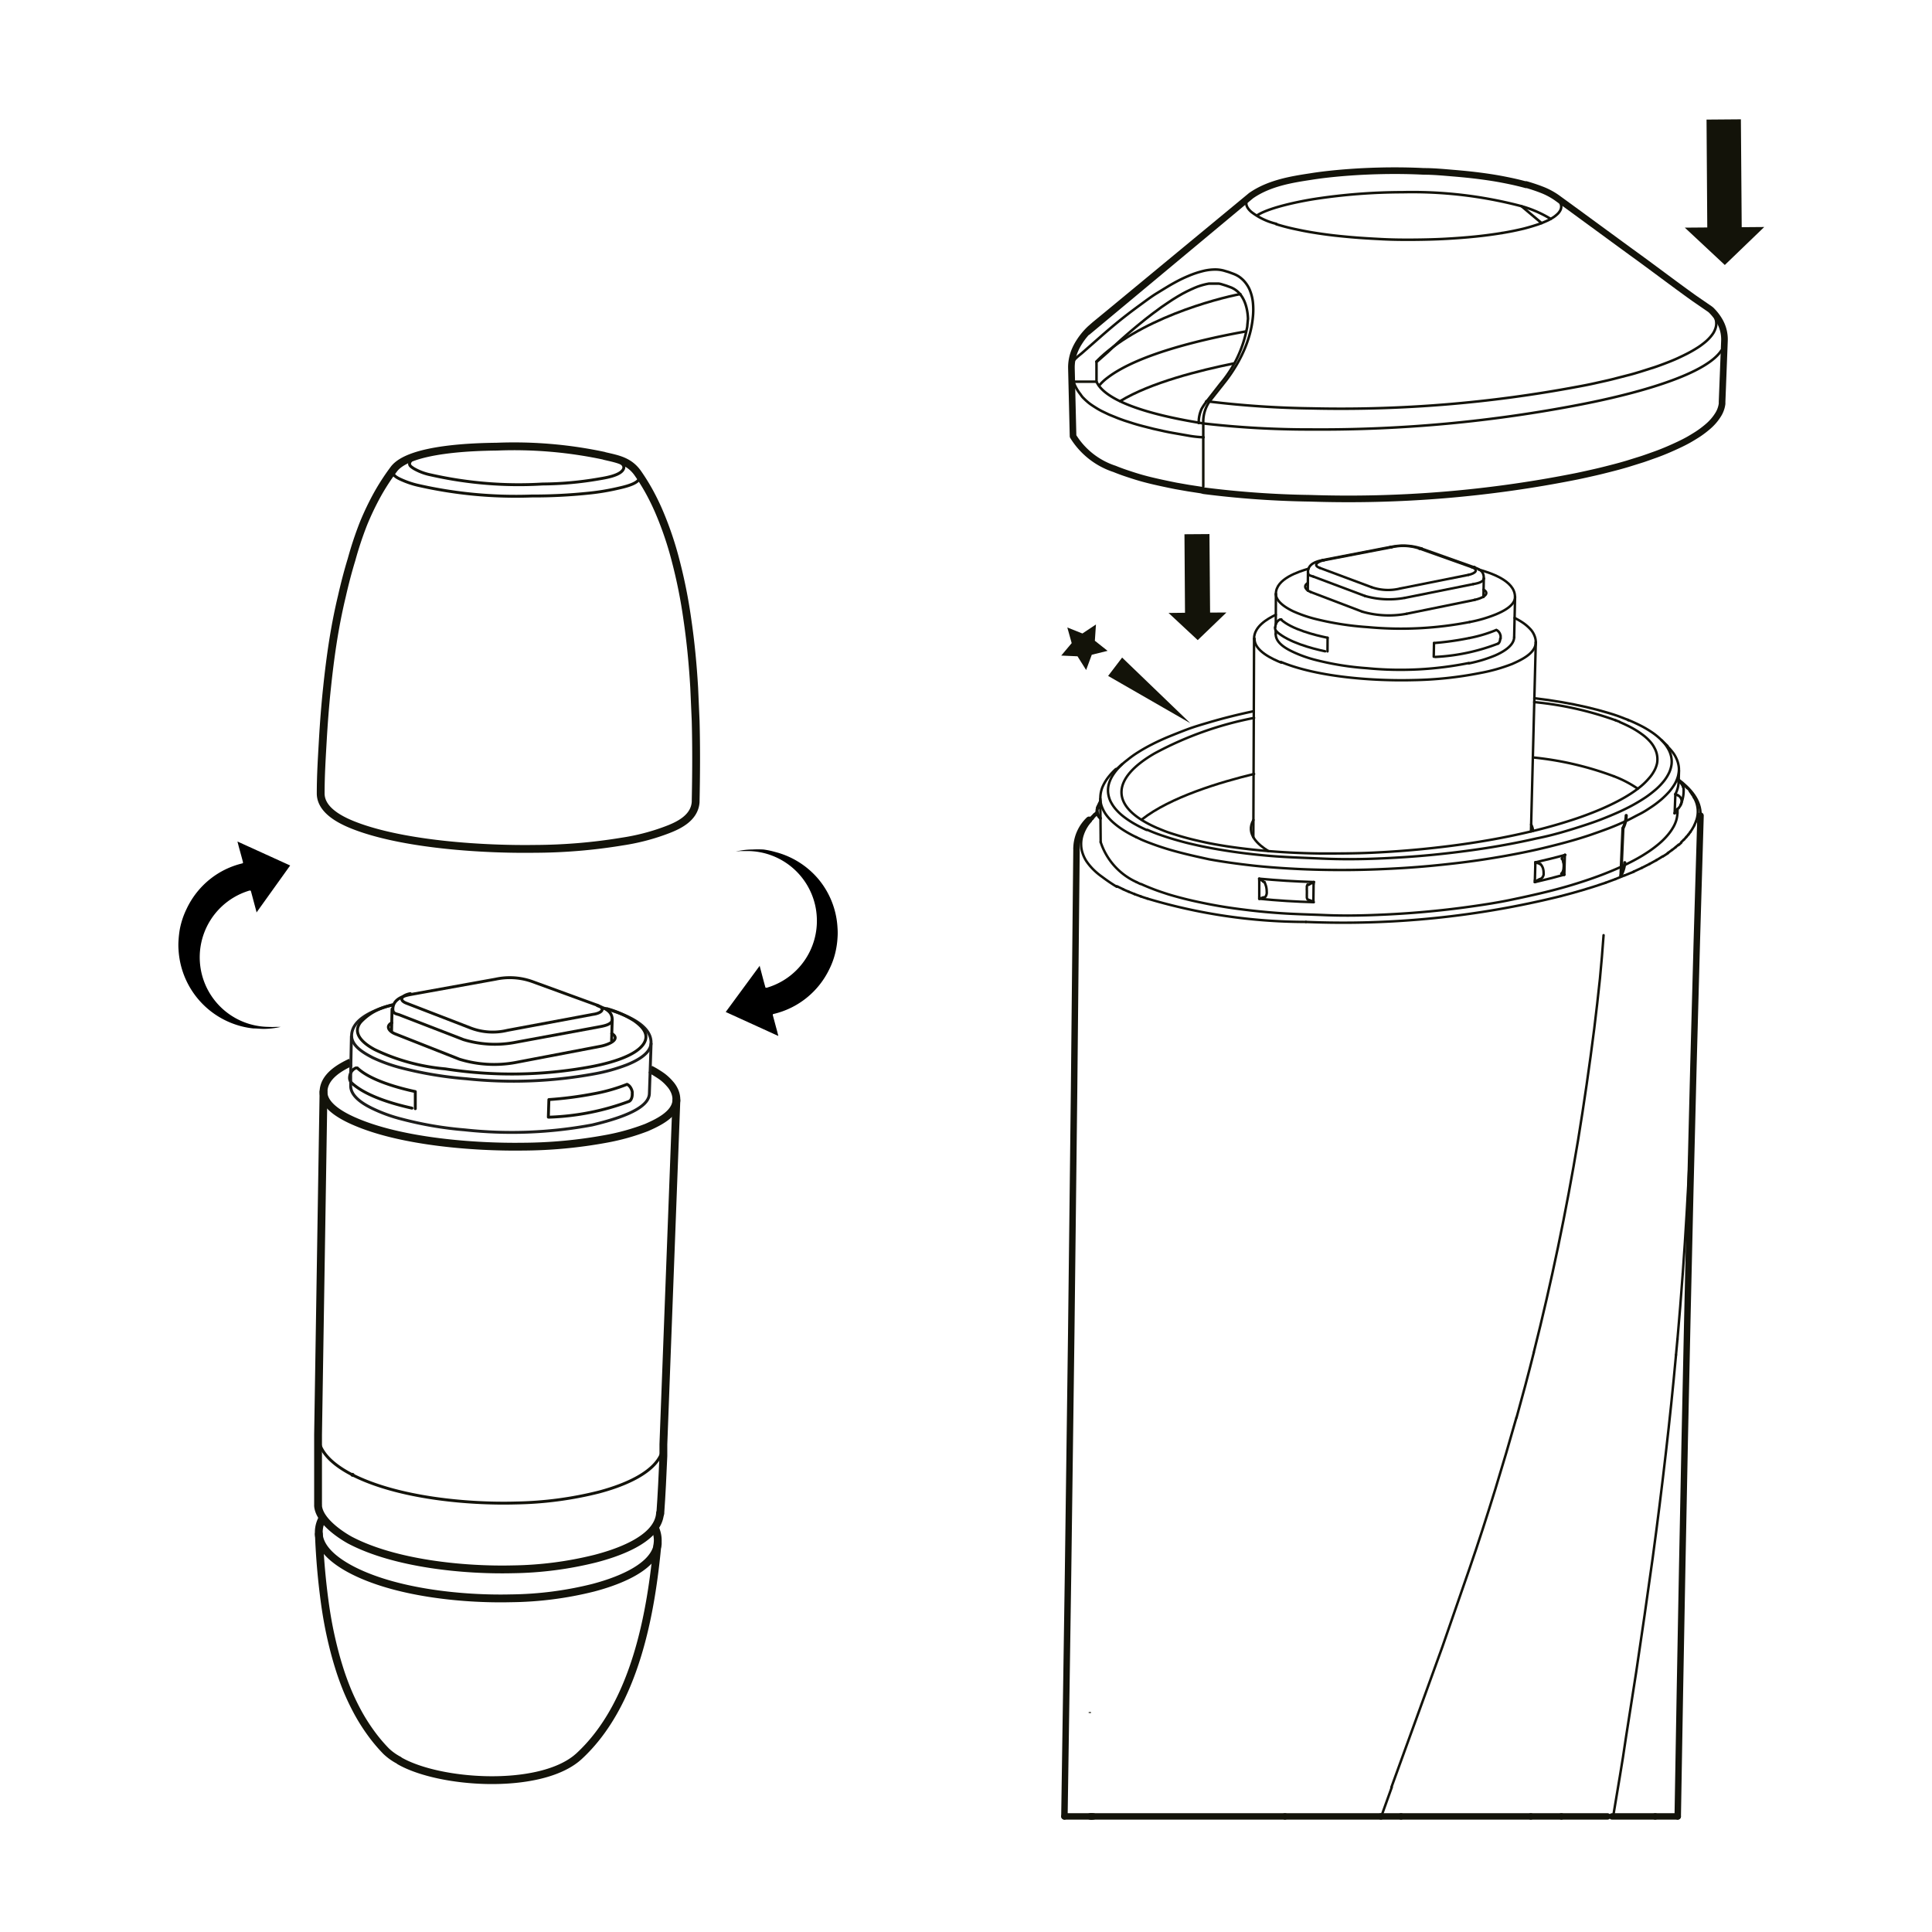 <svg id="Layer_1" data-name="Layer 1" xmlns="http://www.w3.org/2000/svg" viewBox="0 0 212.6 212.6"><defs><style>.cls-1,.cls-11,.cls-12,.cls-13,.cls-2,.cls-3,.cls-4,.cls-5,.cls-6,.cls-7,.cls-8,.cls-9{fill:none;}.cls-1,.cls-11,.cls-12,.cls-13,.cls-2,.cls-3,.cls-4,.cls-5,.cls-7,.cls-8,.cls-9{stroke:#13130a;stroke-linejoin:round;}.cls-1,.cls-11,.cls-12,.cls-13,.cls-2,.cls-3,.cls-4,.cls-7,.cls-8,.cls-9{stroke-linecap:round;}.cls-1{stroke-width:0.43px;}.cls-2{stroke-width:0.22px;}.cls-3,.cls-6{stroke-width:0.32px;}.cls-4,.cls-5{stroke-width:0.86px;}.cls-6{stroke:#1d1d1b;stroke-miterlimit:10;}.cls-7{stroke-width:0.35px;}.cls-8{stroke-width:0.27px;}.cls-9{stroke-width:0.71px;}.cls-10{fill:#131309;}.cls-11{stroke-width:0.28px;}.cls-12{stroke-width:0.09px;}.cls-13{stroke-width:0.73px;}</style></defs><title>manual-icons</title><line class="cls-1" x1="38.79" y1="162.29" x2="38.79" y2="162.29"/><path class="cls-1" d="M44,193.8a7.34,7.34,0,0,1-1-.71"/><line class="cls-1" x1="43.96" y1="193.8" x2="43.96" y2="193.8"/><path class="cls-2" d="M76.37,82.17s0-.09,0-.15"/><path class="cls-3" d="M70.26,52.13c.7,1-1.6,1.45-2.28,1.61a25.54,25.54,0,0,1-3.13.52,58.39,58.39,0,0,1-6.34.32,48.44,48.44,0,0,1-12.62-1.2,9.72,9.72,0,0,1-1.65-.56c-.48-.21-1.35-.6-.87-1.23"/><path class="cls-1" d="M66.07,50.15a1.18,1.18,0,0,1,.46,0"/><path class="cls-1" d="M63.67,193.34c-4.13,3.78-15.51,2.85-19.78.4"/><path class="cls-4" d="M35.09,168.81a77.11,77.11,0,0,0,.7,7.88c.16,1.1.35,2.19.59,3.28s.54,2.28.89,3.4c.27.89.59,1.77.94,2.63a26.43,26.43,0,0,0,1.24,2.57,21.07,21.07,0,0,0,1.41,2.2,17.69,17.69,0,0,0,1.63,1.93,6.14,6.14,0,0,0,1.4,1l.08.07c4.39,2.51,15.11,3.22,19.44-.25l.26-.22c6.29-5.75,8-16,8.69-23.49"/><path class="cls-1" d="M43.89,193.74a.27.27,0,0,0,.08.07"/><path class="cls-1" d="M38.59,172.65v0"/><path class="cls-1" d="M35,159.05a3.83,3.83,0,0,1,.07-.58"/><path class="cls-5" d="M71.55,117.67c.22.11.44.23.65.36s.43.27.64.42a5.25,5.25,0,0,1,.88.82,2.89,2.89,0,0,1,.54.86,2.34,2.34,0,0,1,.17.94c-.06,1.58-2.19,2.52-3.27,3a24.61,24.61,0,0,1-4.46,1.25,51.83,51.83,0,0,1-9.21.86c-5.34.07-13.14-.54-18.23-2.68-1.13-.47-3.69-1.65-3.66-3.36s1.85-2.7,3-3.24"/><path class="cls-4" d="M74.43,121.09,73,158.93l0,1.29c-.09,2.11-.19,4.23-.34,6.34"/><path class="cls-3" d="M73,159.13c-.33,3-5,4.5-7.11,5.06a39.92,39.92,0,0,1-9.1,1.2c-5.35.15-13-.56-18-3.09h0c-1.47-.75-3.66-2.17-3.77-4.2"/><path class="cls-3" d="M45.7,122l0-1.88c-1.78-.38-4.93-1.22-6.38-2.6l-.17,0-.15.08a1.16,1.16,0,0,0-.28.26,1.27,1.27,0,0,0-.25.7.77.77,0,0,0,.24.62c1.6,1.47,4.66,2.33,6.62,2.76"/><path class="cls-3" d="M69.24,121.19a27.65,27.65,0,0,1-8.69,1.74l-.21,0L60.4,121a40.21,40.21,0,0,0,4.88-.63A19.37,19.37,0,0,0,69,119.32a.81.81,0,0,1,.24.17,1.1,1.1,0,0,1,.2.28,1.4,1.4,0,0,1,.13.36.58.58,0,0,1,0,.19,1.09,1.09,0,0,1,0,.18,1.06,1.06,0,0,1-.11.44.46.46,0,0,1-.11.16l-.07.06Z"/><path class="cls-4" d="M35.6,120.13,35,157.88l0,1.21c0,2.14,0,4.27,0,6.41"/><path class="cls-4" d="M35.46,167.12a3.12,3.12,0,0,0-.38,1.44v.25c.13,1.82,2.19,3.17,3.5,3.87,4.87,2.59,12.38,3.33,17.65,3.2a38.81,38.81,0,0,0,9-1.15c2-.52,6.75-2,7.15-4.82l0-.29a3.23,3.23,0,0,0-.3-1.47"/><path class="cls-1" d="M72.93,159.52a2.35,2.35,0,0,1,0,.59"/><path class="cls-3" d="M67.32,113.73c1.06.64-.38,1.24-1.22,1.4l-9.43,1.8a13,13,0,0,1-6.11-.37l-7.07-2.79c-.63-.25-1.12-.82-.38-1.22"/><path class="cls-4" d="M35,165.72c.18,2,3.53,3.77,3.53,3.77,4.94,2.59,12.56,3.33,17.89,3.2a39.7,39.7,0,0,0,9.07-1.17c2-.52,6.93-2,7.14-5"/><path class="cls-4" d="M66.53,50.18c1.45.34,2.76.54,3.73,2h0a22.42,22.42,0,0,1,1.29,2.11c.39.73.75,1.48,1.07,2.25a37.22,37.22,0,0,1,1.73,5.16,56.17,56.17,0,0,1,1.28,6.4c.37,2.51.61,5,.76,7.57l.16,3.64c.08,3,.06,5.92,0,8.88v.08c-.14,1.81-2,2.63-3.37,3.13a23.65,23.65,0,0,1-4.68,1.2,60.13,60.13,0,0,1-9.65.81c-5.57.08-13.76-.44-19.16-2.31h0c-1.45-.51-4.35-1.62-4.4-3.74v-.09c0-1.92.12-3.83.23-5.75s.26-3.92.47-5.87c.17-1.63.37-3.25.62-4.87s.59-3.42,1-5.12c.31-1.37.66-2.73,1.07-4.07A39.05,39.05,0,0,1,40,57.61a30.89,30.89,0,0,1,1.52-3.18,24.92,24.92,0,0,1,1.84-2.83h0c1.78-2.3,9.18-2.42,11.32-2.45a47.58,47.58,0,0,1,11.77,1"/><line class="cls-3" x1="67.37" y1="112.21" x2="67.3" y2="114.49"/><line class="cls-3" x1="43.09" y1="113.4" x2="43.14" y2="111.04"/><path class="cls-6" d="M71.65,114.78v0l-.19,5.51c0,1.25-1.73,2.42-6.29,3.5a48,48,0,0,1-14.05.54,40,40,0,0,1-6.94-1.19,17,17,0,0,1-3.3-1.21c-.82-.41-2.31-1.25-2.29-2.46l0-1.37.08-4.12v0"/><path class="cls-6" d="M43.23,110.55c-1.39.4-4.51,1.34-4.54,3.42v0c0,1.2,1.53,2,2.33,2.42a17.94,17.94,0,0,0,3.32,1.17,41.94,41.94,0,0,0,7,1.15,49.42,49.42,0,0,0,14-.53,19.63,19.63,0,0,0,3.62-1c.85-.34,2.64-1.15,2.68-2.39v0c.09-2.28-3.66-3.4-5.15-3.85"/><path class="cls-3" d="M43.21,110.61a6.16,6.16,0,0,0-3.51,1.85c-1.08,1.34.46,2.47,1.56,3.05A22.54,22.54,0,0,0,49,117.62a47.7,47.7,0,0,0,16-.23c1.44-.27,4.74-1,5.78-2.46.79-1.11-.14-2-1-2.61A11.29,11.29,0,0,0,66.8,111"/><path class="cls-3" d="M65.73,110.62c1,.38.45.88-.47,1l-9.43,1.76a6.82,6.82,0,0,1-4-.24l-7.09-2.74c-1-.38-.42-.91.41-1.06"/><path class="cls-3" d="M65.73,110.62,58.54,108a7.36,7.36,0,0,0-4-.25l-9.31,1.68h0c-.84.15-2,.51-2,1.62,0,.52.4.5.74.63L51,114.4a11.93,11.93,0,0,0,5.5.34L65.9,113c.34-.07,1.45-.22,1.47-.78,0-1-.86-1.28-1.64-1.56"/><path class="cls-3" d="M66.07,50.15a45.89,45.89,0,0,0-12.08-1,39.52,39.52,0,0,0-6,.53c-.7.13-2.27.32-2.8,1.05-.3.41,0,.6.33.82a6.18,6.18,0,0,0,1.89.71,43.88,43.88,0,0,0,12.29,1,37.51,37.51,0,0,0,6.16-.55c.55-.1,2.52-.35,2.77-1.17S66.55,50.26,66.07,50.15Z"/><path d="M31.93,95.24l-5.8-2.64c.05.2.1.37.14.55.16.58.32,1.15.47,1.73,0,.1,0,.1-.08.13a9.07,9.07,0,0,0-3.43,1.64A9.2,9.2,0,0,0,20.54,100a8.93,8.93,0,0,0-.76,2.29,11,11,0,0,0-.13,1.14,7.12,7.12,0,0,0,0,1.13,9.23,9.23,0,0,0,6.9,8.37,8.63,8.63,0,0,0,1.33.24c.39,0,.78.05,1.17.05A9,9,0,0,0,30.9,113l-.49,0a8.77,8.77,0,0,1-.88,0,7.66,7.66,0,0,1-2.08-15c.16,0,.13,0,.17.09l.6,2.24a.94.94,0,0,1,0,.09Z"/><path d="M79.86,111.36,85.65,114c-.05-.2-.1-.38-.14-.55-.16-.58-.31-1.16-.47-1.74,0-.1,0-.1.08-.13a9.12,9.12,0,0,0,6.14-4.93,8.45,8.45,0,0,0,.76-2.29,8.87,8.87,0,0,0,.14-1.14,7.12,7.12,0,0,0,0-1.13,9.11,9.11,0,0,0-2.09-5.34,9.21,9.21,0,0,0-4.78-3A8.63,8.63,0,0,0,84,93.48a11.45,11.45,0,0,0-1.17,0,8.44,8.44,0,0,0-1.86.22l.5-.05c.29,0,.58,0,.88,0a7.67,7.67,0,0,1,7.36,6,7.63,7.63,0,0,1,.17,1.26,7.66,7.66,0,0,1-5.5,7.78c-.17,0-.14,0-.17-.1-.21-.74-.4-1.49-.6-2.24a.46.46,0,0,1,0-.09Z"/><path class="cls-7" d="M178.59,91.15a3.27,3.27,0,0,0,.36-1.41"/><path class="cls-7" d="M178.79,94.93a3.66,3.66,0,0,1-.42,1.41"/><line class="cls-7" x1="178.37" y1="96.34" x2="178.59" y2="91.15"/><path class="cls-8" d="M120.42,89.62l.31-.28"/><path class="cls-8" d="M119.87,90.18c.18-.2.36-.38.55-.56"/><path class="cls-8" d="M161.59,63.26c.73-.15,1.2-.55.36-.85"/><path class="cls-8" d="M163.28,63.64c0,.46-.89.58-1.17.64"/><path class="cls-8" d="M162.23,62.43c.62.22,1.07.44,1.05,1.21"/><path class="cls-8" d="M162,62.41a.53.53,0,0,1,.28,0"/><line class="cls-8" x1="156.19" y1="60.36" x2="161.95" y2="62.41"/><path class="cls-8" d="M156.46,60.38a.49.49,0,0,0-.27,0"/><line class="cls-8" x1="162.2" y1="62.42" x2="156.46" y2="60.38"/><path class="cls-8" d="M145.69,61.65c-.67.13-1.27.54-.47.84"/><path class="cls-8" d="M145.52,61.64a.33.33,0,0,1,.17,0"/><path class="cls-8" d="M143.93,62.94c0-.88.92-1.17,1.59-1.3"/><path class="cls-8" d="M144.53,63.45c-.27-.11-.61-.09-.6-.51"/><line class="cls-8" x1="150.91" y1="64.61" x2="145.22" y2="62.49"/><path class="cls-8" d="M154.59,65.79a9.6,9.6,0,0,1-4.39-.21"/><path class="cls-8" d="M150.91,64.61a5.53,5.53,0,0,0,3.17.15"/><line class="cls-8" x1="153.12" y1="60.22" x2="145.69" y2="61.65"/><path class="cls-8" d="M153,60.2a.33.33,0,0,1,.17,0"/><line class="cls-8" x1="145.55" y1="61.63" x2="152.95" y2="60.2"/><line class="cls-8" x1="157.77" y1="72.27" x2="157.8" y2="70.76"/><path class="cls-8" d="M161.69,70.21a31.94,31.94,0,0,1-3.89.55"/><path class="cls-8" d="M164.64,69.33a15.38,15.38,0,0,1-2.95.88"/><path class="cls-8" d="M165.13,70.27a.75.75,0,0,0,0-.15l0-.15a1.42,1.42,0,0,0-.1-.29.92.92,0,0,0-.17-.22.5.5,0,0,0-.19-.13"/><path class="cls-8" d="M164.86,70.82l0,0,.06-.05a.36.36,0,0,0,.08-.12.72.72,0,0,0,.08-.35"/><path class="cls-8" d="M157.93,72.29a22.08,22.08,0,0,0,6.93-1.47"/><path class="cls-8" d="M138,70.27c0-1.32,1.45-2.17,2.39-2.62"/><path class="cls-8" d="M141,72.92c-.9-.37-3-1.28-2.95-2.65"/><path class="cls-8" d="M169,70.67c0,1.26-1.73,2-2.59,2.39a19.14,19.14,0,0,1-3.54,1,41.21,41.21,0,0,1-7.35.78c-4.25.11-10.48-.3-14.57-2"/><path class="cls-8" d="M166.67,68c.17.08.35.18.52.28s.34.21.51.33a4.85,4.85,0,0,1,.72.64,2.23,2.23,0,0,1,.43.69,1.88,1.88,0,0,1,.15.74"/><line class="cls-8" x1="166.62" y1="70.11" x2="166.72" y2="65.71"/><path class="cls-8" d="M161.63,73a15.28,15.28,0,0,0,2.89-.87c.69-.3,2.07-1,2.1-2"/><path class="cls-8" d="M140.38,69.77c0,1,1.19,1.62,1.85,1.94a13.93,13.93,0,0,0,2.65.94,31.6,31.6,0,0,0,5.55.88,38,38,0,0,0,11.2-.57"/><line class="cls-8" x1="140.38" y1="69.37" x2="140.38" y2="69.77"/><path class="cls-8" d="M166.72,65.68c0,1-1.45,1.65-2.12,1.93a15.1,15.1,0,0,1-2.88.84"/><path class="cls-8" d="M162.71,62.67c1.19.34,4,1.19,4,3"/><path class="cls-8" d="M140.4,65.35c0-1.66,2.49-2.44,3.6-2.77"/><path class="cls-8" d="M161.72,68.45a39.42,39.42,0,0,1-11.21.56,32.77,32.77,0,0,1-5.56-.85,14.88,14.88,0,0,1-2.66-.9c-.64-.31-1.89-1-1.89-1.91"/><path class="cls-8" d="M144.24,65.15c-.51-.2-.91-.65-.32-1"/><line class="cls-8" x1="149.91" y1="67.31" x2="144.24" y2="65.15"/><path class="cls-8" d="M154.78,67.54a10.57,10.57,0,0,1-4.87-.23"/><line class="cls-8" x1="162.29" y1="66.01" x2="154.78" y2="67.54"/><path class="cls-8" d="M163.25,64.88c.86.51-.29,1-1,1.13"/><path class="cls-8" d="M140.51,69.53a.58.58,0,0,1-.2-.49"/><path class="cls-8" d="M145.82,71.67c-1.57-.33-4-1-5.31-2.14"/><line class="cls-8" x1="146.09" y1="70.18" x2="146.08" y2="71.68"/><path class="cls-9" d="M117.13,199.88q.84-53.24,1.33-106.48"/><line class="cls-9" x1="119.95" y1="199.88" x2="117.13" y2="199.88"/><line class="cls-9" x1="120.1" y1="199.88" x2="119.95" y2="199.88"/><line class="cls-9" x1="120.13" y1="199.88" x2="120.1" y2="199.88"/><line class="cls-9" x1="120.31" y1="199.88" x2="120.13" y2="199.88"/><line class="cls-9" x1="141.4" y1="199.88" x2="120.31" y2="199.88"/><line class="cls-9" x1="151.96" y1="199.88" x2="141.4" y2="199.88"/><line class="cls-9" x1="154.17" y1="199.88" x2="151.96" y2="199.88"/><line class="cls-9" x1="168.45" y1="199.88" x2="154.17" y2="199.88"/><line class="cls-9" x1="171.82" y1="199.88" x2="168.45" y2="199.88"/><line class="cls-9" x1="176.89" y1="199.88" x2="171.82" y2="199.88"/><line class="cls-8" x1="177.39" y1="199.88" x2="176.89" y2="199.88"/><line class="cls-9" x1="182.14" y1="199.88" x2="177.39" y2="199.88"/><line class="cls-9" x1="184.62" y1="199.88" x2="182.14" y2="199.88"/><path class="cls-9" d="M187.13,89.75c-1.13,36.7-1.89,73.41-2.51,110.13"/><line class="cls-8" x1="122.79" y1="84.71" x2="123.47" y2="84.09"/><path class="cls-8" d="M125.05,92.13a12.74,12.74,0,0,1-1.45-.8,8.73,8.73,0,0,1-1.14-.86,5.26,5.26,0,0,1-.8-.9,3.91,3.91,0,0,1-.46-.94,2.9,2.9,0,0,1-.11-1,3.25,3.25,0,0,1,.22-1,5,5,0,0,1,.57-1,7.13,7.13,0,0,1,.91-1"/><path class="cls-8" d="M125.48,97.27l-.41-.2"/><path class="cls-8" d="M125.05,92.13l.4.19"/><path class="cls-8" d="M177.78,79.26l.42.16"/><path class="cls-8" d="M180.22,86.79a12.41,12.41,0,0,0-2.63-1.37"/><line class="cls-8" x1="179.18" y1="79.26" x2="179.13" y2="79.21"/><path class="cls-8" d="M120.22,90.07a5.89,5.89,0,0,0-.7.94,4.23,4.23,0,0,0-.42.95,3.07,3.07,0,0,0-.13,1,2.92,2.92,0,0,0,.16.92,3.73,3.73,0,0,0,.43.9,6.65,6.65,0,0,0,.72.87,7.38,7.38,0,0,0,1,.84,18.53,18.53,0,0,0,1.59,1.08"/><path class="cls-8" d="M119.84,90.21a.4.4,0,0,1,.38-.14"/><path class="cls-9" d="M118.46,93.32a4.44,4.44,0,0,1,1.38-3.11"/><path class="cls-8" d="M168.78,148.81q2.91-11.55,4.87-23.33,1-6.12,1.78-12.27.34-2.76.63-5.52c.15-1.59.29-3.19.4-4.78"/><path class="cls-8" d="M166.88,156q1-3.57,1.9-7.16"/><path class="cls-8" d="M153.11,196.68l4.15-11.43,1.45-4c1-2.88,2-5.76,3-8.65s1.94-5.83,2.85-8.77c.8-2.6,1.57-5.22,2.31-7.84"/><path class="cls-8" d="M152,199.88c.38-1.07.76-2.14,1.15-3.2"/><path class="cls-8" d="M172.2,94.07a.91.91,0,0,0-.34.43"/><path class="cls-8" d="M184.93,88.59a1,1,0,0,1-.39.47"/><path class="cls-8" d="M184.58,87.49a.74.74,0,0,1,.35,1.1"/><path class="cls-8" d="M184.89,86.08a1.22,1.22,0,0,1,.33.54"/><line class="cls-8" x1="184.89" y1="86.08" x2="184.89" y2="86.08"/><path class="cls-8" d="M184.85,86.05s0,0,0,0"/><path class="cls-8" d="M185.27,86.9a1.12,1.12,0,0,0-.42-.85"/><path class="cls-8" d="M184.93,88.59a3.93,3.93,0,0,0,.34-1.69"/><path class="cls-8" d="M184.85,86.05a.29.29,0,0,1-.13-.18"/><path class="cls-8" d="M184.82,86l0,0"/><path class="cls-8" d="M184.72,85.86a.33.33,0,0,0,.1.14"/><path class="cls-8" d="M184.72,86.06a3.26,3.26,0,0,1-.36,1.33"/><line class="cls-8" x1="184.76" y1="84.79" x2="184.72" y2="86.06"/><line class="cls-8" x1="184.36" y1="87.39" x2="184.28" y2="89.5"/><path class="cls-8" d="M184.58,87.49a.37.37,0,0,1-.22-.1"/><path class="cls-8" d="M184.35,89.3a.58.58,0,0,1,.18-.23"/><path class="cls-8" d="M184.28,89.5a1.18,1.18,0,0,1,.07-.2"/><path class="cls-8" d="M184.42,89.18c0,.11-.09.21-.14.32"/><path class="cls-8" d="M187.13,89.74c.06-1.72-1.18-3-2.4-3.94"/><line class="cls-8" x1="183.5" y1="82.09" x2="182.83" y2="81.44"/><path class="cls-8" d="M125.55,92.37c.52.23,1.06.43,1.59.62s1.18.4,1.78.57c1.36.39,2.75.7,4.14,1,1.6.29,3.21.51,4.83.69s3.51.31,5.28.39,3.73.11,5.59.09,3.85-.1,5.76-.22,3.79-.3,5.68-.52,3.62-.48,5.41-.8,3.38-.65,5-1.06c1.5-.37,3-.78,4.44-1.27.66-.23,1.32-.46,2-.72s1.18-.48,1.76-.74,1-.51,1.56-.79.91-.52,1.35-.81.75-.54,1.11-.84a9.85,9.85,0,0,0,.86-.85,6.29,6.29,0,0,0,.61-.85,3.71,3.71,0,0,0,.35-.85,3,3,0,0,0,.1-.85,3,3,0,0,0-.17-.83,3.53,3.53,0,0,0-.42-.82,5.59,5.59,0,0,0-.68-.78"/><path class="cls-8" d="M127.36,91.12c.51.22,1,.42,1.57.6s1.19.37,1.8.53,1.34.33,2,.47,1.48.28,2.23.4c1.63.25,3.28.43,4.93.56q2.72.21,5.43.24c1.91,0,3.82,0,5.73-.09s3.88-.23,5.82-.43,3.77-.43,5.65-.73,3.48-.61,5.2-1,3.18-.78,4.74-1.27c.7-.22,1.39-.45,2.08-.71s1.23-.47,1.84-.74,1.12-.51,1.67-.8.93-.51,1.38-.8.77-.53,1.14-.83a7.07,7.07,0,0,0,.87-.86,4.21,4.21,0,0,0,.6-.85,3,3,0,0,0,.31-.84,2.56,2.56,0,0,0,0-.83,2.52,2.52,0,0,0-.27-.8,3.29,3.29,0,0,0-.54-.78,5.29,5.29,0,0,0-.83-.74,9.61,9.61,0,0,0-1.09-.7c-.44-.24-.89-.45-1.35-.65"/><path class="cls-8" d="M179.23,79.25c.51.21,1,.44,1.5.7a11.74,11.74,0,0,1,1.22.75,8,8,0,0,1,.94.8,4.46,4.46,0,0,1,.65.85,3,3,0,0,1,.35.87,2.66,2.66,0,0,1,.05.89,3.2,3.2,0,0,1-.26.9,4.74,4.74,0,0,1-.56.91,7.2,7.2,0,0,1-.85.9,12.43,12.43,0,0,1-1.14.89c-.46.31-.94.6-1.43.87s-1.1.57-1.66.82-1.28.55-1.93.8-1.42.51-2.14.74c-1.6.52-3.24,1-4.88,1.32-1.83.42-3.68.77-5.53,1.06s-4,.56-5.94.75-4.06.33-6.1.41-4,.09-6.05,0-3.86-.14-5.78-.3c-1.76-.15-3.51-.36-5.25-.65-.79-.13-1.58-.27-2.36-.44s-1.44-.32-2.16-.52-1.29-.37-1.93-.59a17.92,17.92,0,0,1-1.72-.66"/><path class="cls-8" d="M141,68.16l-.13,0-.12.06a1.1,1.1,0,0,0-.22.21,1,1,0,0,0-.19.56"/><path class="cls-8" d="M146.09,70.18c-1.42-.29-3.94-.93-5.12-2"/><path class="cls-8" d="M184.59,89.47a3.52,3.52,0,0,1-.13.79,3.62,3.62,0,0,1-.34.78,5.56,5.56,0,0,1-.55.79,7.83,7.83,0,0,1-.74.78,11.4,11.4,0,0,1-.93.76c-.36.27-.73.51-1.12.75s-.86.5-1.31.73-1,.5-1.5.72c-1.14.5-2.3.94-3.48,1.33-1.34.45-2.69.84-4.06,1.18s-3,.7-4.47,1-3.22.56-4.85.78-3.33.4-5,.54-3.46.24-5.2.3-3.39.07-5.08,0-3.26-.1-4.88-.21-3.07-.26-4.6-.46-2.79-.42-4.17-.71c-1.22-.25-2.43-.55-3.62-.91-.52-.17-1.05-.34-1.57-.54s-.94-.37-1.4-.58"/><line class="cls-8" x1="184.61" y1="89.01" x2="184.59" y2="89.47"/><path class="cls-8" d="M120.76,88.85a.62.62,0,0,1,.33-.36"/><path class="cls-8" d="M121.1,90.09a1.07,1.07,0,0,1-.34-1.24"/><line class="cls-8" x1="163.28" y1="63.67" x2="163.24" y2="65.7"/><path class="cls-8" d="M153,60.2a6.47,6.47,0,0,1,3.46.17"/><line class="cls-8" x1="143.91" y1="64.99" x2="143.93" y2="62.97"/><line class="cls-8" x1="137.92" y1="92.12" x2="138" y2="70.3"/><line class="cls-8" x1="169" y1="70.69" x2="168.47" y2="91.49"/><line class="cls-8" x1="140.39" y1="68.68" x2="140.4" y2="65.39"/><path class="cls-8" d="M120.77,88.82a5.79,5.79,0,0,1,.31-.67"/><line class="cls-8" x1="121.12" y1="92.67" x2="121.08" y2="87.91"/><path class="cls-8" d="M184.82,86l.07.07"/><path class="cls-8" d="M168.83,77.26a36.7,36.7,0,0,1,8.95,2"/><path class="cls-8" d="M127.26,91.08c-5.2-2.29-5-5.4-.2-8.18A38.23,38.23,0,0,1,138,79"/><path class="cls-8" d="M168.84,76.83l1.53.2,1.46.23c.92.16,1.83.34,2.74.55s1.64.41,2.45.65,1.42.47,2.11.75"/><path class="cls-8" d="M126.17,91.33a14.78,14.78,0,0,1-1.43-.73,10.1,10.1,0,0,1-1.15-.78,6,6,0,0,1-.85-.82,4.17,4.17,0,0,1-.56-.87,3,3,0,0,1-.24-.88,2.72,2.72,0,0,1,.06-.9,3.51,3.51,0,0,1,.38-.92,5.4,5.4,0,0,1,.67-.9,7.5,7.5,0,0,1,1-.9,11.27,11.27,0,0,1,1.25-.89c.49-.31,1-.59,1.51-.85s1.2-.58,1.81-.83,1.34-.54,2-.79,1.51-.51,2.27-.73c1.68-.5,3.37-.92,5.08-1.28"/><path class="cls-8" d="M121.12,92.67a7.34,7.34,0,0,0,3.95,4.4"/><path class="cls-8" d="M168.49,90.73a1.77,1.77,0,0,1,.21.7"/><path class="cls-8" d="M139.58,93.66c-1.15-.71-2.53-1.91-1.65-3.43"/><path class="cls-8" d="M138,85.17c-3.7.89-9.21,2.54-12.34,5"/><path class="cls-8" d="M177.59,85.42a35.29,35.29,0,0,0-8.91-2.07"/><path class="cls-8" d="M184.59,147.39c.21-2.41.41-4.81.58-7.22"/><path class="cls-8" d="M184.72,86v0"/><path class="cls-8" d="M184.39,89.23l0-.06"/><path class="cls-8" d="M184.74,88.89l0,0"/><path class="cls-8" d="M120.76,89.51a7.14,7.14,0,0,0-.54.56"/><path class="cls-8" d="M121.1,90a1.15,1.15,0,0,1-.14-.17,1,1,0,0,1-.1-.18.85.85,0,0,1-.09-.38.47.47,0,0,1,0-.17.31.31,0,0,1,.06-.13.28.28,0,0,1,.1-.09.35.35,0,0,1,.14,0"/><line class="cls-8" x1="154.08" y1="64.76" x2="161.59" y2="63.26"/><path class="cls-8" d="M156.19,60.36a5.63,5.63,0,0,0-3.07-.14"/><path class="cls-8" d="M143.93,99a.23.23,0,0,1-.07-.07.58.58,0,0,1-.05-.14,1.23,1.23,0,0,1,0-.19,2.62,2.62,0,0,1,0-.28c0-.11,0-.22,0-.33a1.24,1.24,0,0,1,0-.27,1.55,1.55,0,0,1,0-.21,1.42,1.42,0,0,1,.08-.18"/><path class="cls-8" d="M139.15,97.07a2.6,2.6,0,0,1,.1.25,2.41,2.41,0,0,1,.08.25,2.31,2.31,0,0,1,.06.52,1,1,0,0,1,0,.24.89.89,0,0,1-.12.32.31.31,0,0,1-.11.09"/><line class="cls-8" x1="122.98" y1="97.57" x2="122.88" y2="97.52"/><path class="cls-8" d="M123,97.57l.59.28"/><path class="cls-8" d="M123.57,97.85c.21.09.41.19.62.27"/><path class="cls-8" d="M124.19,98.12l.66.27"/><path class="cls-8" d="M124.85,98.39l.68.25"/><path class="cls-8" d="M125.53,98.64c.24.08.48.17.72.24"/><path class="cls-8" d="M126.25,98.88a60.93,60.93,0,0,0,17.45,2.57"/><path class="cls-8" d="M171.76,98.61c1.66-.43,3.3-.91,4.92-1.47"/><path class="cls-8" d="M176.68,97.14l1.08-.4"/><path class="cls-8" d="M177.76,96.74l1-.41"/><path class="cls-8" d="M178.79,96.33l1-.41"/><path class="cls-8" d="M179.76,95.92l.91-.42"/><path class="cls-8" d="M180.67,95.5l.85-.43"/><path class="cls-8" d="M181.52,95.07l.76-.42"/><path class="cls-8" d="M182.28,94.65c.23-.13.45-.27.67-.41"/><path class="cls-8" d="M183,94.24l.57-.37"/><path class="cls-8" d="M183.52,93.87c.16-.11.32-.22.47-.34"/><path class="cls-8" d="M184,93.53l.39-.3"/><path class="cls-8" d="M184.38,93.23l.33-.28"/><path class="cls-8" d="M184.71,93l.3-.27"/><path class="cls-8" d="M185,92.68l.29-.28"/><path class="cls-8" d="M185.3,92.4c.09-.09.17-.19.26-.29"/><path class="cls-8" d="M185.56,92.11l.24-.28"/><path class="cls-8" d="M185.8,91.83l.2-.27"/><path class="cls-8" d="M186,91.56a5.73,5.73,0,0,0,.45-.75"/><path class="cls-8" d="M186.45,90.81c.06-.14.12-.27.17-.41"/><path class="cls-8" d="M186.62,90.4a3,3,0,0,0-.22-2.65"/><path class="cls-8" d="M186.4,87.75a3.24,3.24,0,0,0-.21-.35"/><path class="cls-8" d="M186.19,87.4c-.07-.11-.16-.23-.24-.34"/><path class="cls-8" d="M186,87.06l-.29-.33"/><path class="cls-8" d="M185.66,86.73l-.32-.32"/><path class="cls-8" d="M185.34,86.41l-.36-.32"/><path class="cls-8" d="M185,86.09l-.24-.18"/><path class="cls-8" d="M186.51,113.18c-.31,9-.69,18-1.34,27"/><path class="cls-8" d="M184.43,149.08c.06-.57.11-1.14.16-1.71"/><path class="cls-8" d="M169.51,95.09a.9.9,0,0,1,.15.18,1.51,1.51,0,0,1,.11.22,1.6,1.6,0,0,1,.09.53,1.9,1.9,0,0,1,0,.25,1.8,1.8,0,0,1-.08.21.64.64,0,0,1-.13.15.44.44,0,0,1-.16.1"/><path class="cls-8" d="M171.82,96.14a.29.29,0,0,0,.21-.23"/><path class="cls-8" d="M172,95.88a1.13,1.13,0,0,0,.1.37"/><path class="cls-8" d="M172.14,96.25l-.32-.11"/><path class="cls-8" d="M171.82,96.14a.31.31,0,0,0,.09-.11l.08-.16a1.4,1.4,0,0,0,.07-.4,2,2,0,0,0,0-.43l-.06-.23c0-.1-.06-.21-.1-.31"/><path class="cls-8" d="M169.51,95.09c-.19-.08-.37-.15-.56-.21"/><path class="cls-8" d="M169.46,96.73a2,2,0,0,0-.56.34"/><line class="cls-8" x1="168.9" y1="96.88" x2="168.95" y2="95.07"/><line class="cls-8" x1="168.95" y1="95.07" x2="168.95" y2="94.88"/><path class="cls-8" d="M169,94.88c1.09-.25,2.17-.51,3.25-.81"/><line class="cls-8" x1="172.2" y1="94.07" x2="172.14" y2="96.25"/><path class="cls-8" d="M172.14,96.25c-1.07.3-2.16.57-3.24.82"/><line class="cls-8" x1="168.9" y1="97.07" x2="168.9" y2="96.88"/><path class="cls-8" d="M138.57,98.9c2,.2,4,.32,6,.38"/><path class="cls-8" d="M143.93,99a2.89,2.89,0,0,1,.6.24"/><line class="cls-8" x1="144.53" y1="99.28" x2="144.53" y2="99.09"/><line class="cls-8" x1="144.53" y1="99.09" x2="144.55" y2="97.26"/><line class="cls-8" x1="144.55" y1="97.26" x2="144.55" y2="97.06"/><path class="cls-8" d="M144,97.37a4.25,4.25,0,0,1,.6-.31"/><path class="cls-8" d="M144.55,97.06q-3-.09-6-.37"/><path class="cls-8" d="M139,97l.16.1"/><path class="cls-8" d="M139,97a2.36,2.36,0,0,0-.42-.28"/><line class="cls-8" x1="138.57" y1="96.69" x2="138.57" y2="96.88"/><line class="cls-8" x1="138.57" y1="96.88" x2="138.57" y2="98.71"/><line class="cls-8" x1="138.57" y1="98.71" x2="138.57" y2="98.9"/><path class="cls-8" d="M138.57,98.9l.41-.14"/><path class="cls-8" d="M139,98.76a.41.41,0,0,1,.16,0"/><path class="cls-8" d="M143.7,101.45a99.38,99.38,0,0,0,28.06-2.84"/><path class="cls-8" d="M177.51,199.91c.47-2.9,1-5.81,1.41-8.71q.57-3.6,1.13-7.21.94-6.26,1.81-12.52.79-5.82,1.46-11.66.62-5.35,1.11-10.71"/><line class="cls-8" x1="150.2" y1="65.58" x2="144.53" y2="63.45"/><line class="cls-8" x1="162.11" y1="64.28" x2="154.59" y2="65.79"/><polygon class="cls-10" points="134.96 67.4 131.8 70.44 128.59 67.45 130.4 67.43 130.34 58.79 133.09 58.77 133.16 67.41 134.96 67.4"/><polygon class="cls-10" points="119.52 73.73 118.57 72.22 116.78 72.14 117.93 70.77 117.45 69.05 119.11 69.71 120.6 68.72 120.48 70.51 121.88 71.62 120.14 72.05 119.52 73.73"/><polygon class="cls-10" points="123.48 72.36 130.98 79.58 121.94 74.38 123.48 72.36"/><path class="cls-11" d="M170.64,24.09a12.86,12.86,0,0,0-3.44-1.46,47.16,47.16,0,0,0-12.88-1.48,64.52,64.52,0,0,0-9.62.74c-1.55.24-4.91.9-6.32,1.78"/><path class="cls-11" d="M135.74,40c-3.72.75-9.12,2.1-12.47,4.14"/><path class="cls-11" d="M136.49,32.36c-2.66.5-11.32,2.79-15.85,7.43"/><line class="cls-11" x1="167.44" y1="22.7" x2="169.64" y2="24.55"/><path class="cls-11" d="M137.11,36.47c-4.06.72-11.68,2.37-15.23,5.09a5.48,5.48,0,0,0-.93.87"/><path class="cls-11" d="M132.44,48.12a11.88,11.88,0,0,1-1.78-.2l-1.31-.23c-.42-.07-.83-.15-1.25-.24l-1.17-.26-1.1-.28c-.36-.09-.71-.19-1.07-.3l-1-.32c-.31-.11-.63-.22-.94-.35s-.56-.22-.83-.34l-.71-.34c-.22-.11-.43-.23-.64-.36s-.38-.24-.57-.37-.32-.24-.48-.38-.27-.25-.4-.38-.21-.26-.31-.4a4.58,4.58,0,0,1-1-3"/><path class="cls-11" d="M165.29,25.64q-1.46.24-2.94.39c-1.08.11-2.17.19-3.26.25s-2.31.09-3.47.1-2.34,0-3.51-.06-2.27-.12-3.41-.22-2.11-.2-3.16-.35-1.87-.29-2.79-.49a23,23,0,0,1-2.31-.59"/><path class="cls-11" d="M117.9,40.45c0-.66.42-1,1.14-1.58L121,37.15c.68-.6,1.37-1.19,2.07-1.76s1.51-1.19,2.29-1.76,1.34-1,2-1.4,1.24-.77,1.88-1.12,1.07-.55,1.62-.78a10.44,10.44,0,0,1,1.43-.48,5.66,5.66,0,0,1,1.29-.19,3.65,3.65,0,0,1,1.09.12l.54.16.54.2a3.25,3.25,0,0,1,.56.28,3.72,3.72,0,0,1,.49.4,3.63,3.63,0,0,1,.69,1,5,5,0,0,1,.38,1.44,8,8,0,0,1,0,1.62,11,11,0,0,1-.32,1.79,13.4,13.4,0,0,1-.68,1.93,14.7,14.7,0,0,1-1,1.88,16,16,0,0,1-1.17,1.66l-1.58,2a3.94,3.94,0,0,0-.71,2.4v7"/><path class="cls-12" d="M189.76,37.55a1.87,1.87,0,0,1-.35,1"/><path class="cls-11" d="M120.66,42c1.32,2.91,9.53,4.23,11.79,4.6a102.24,102.24,0,0,0,11.86.66A150,150,0,0,0,174,44.5c2.92-.57,13.29-2.7,15.42-5.93"/><path class="cls-12" d="M132.62,54c-.25,0-.17-.25-.17-.42"/><path class="cls-11" d="M188.76,35a1.68,1.68,0,0,1,0,1.17,2.48,2.48,0,0,1-.2.44,3.72,3.72,0,0,1-.33.45,5.1,5.1,0,0,1-.46.47c-.19.17-.39.32-.59.47s-.49.33-.74.48-.57.33-.87.48-.67.33-1,.48-.77.33-1.16.48-.87.33-1.31.48l-1.45.46c-.52.16-1,.31-1.58.45l-1.71.44c-.61.15-1.22.28-1.84.42s-1.29.27-1.95.39a141,141,0,0,1-29.21,2.38,104.59,104.59,0,0,1-11.19-.74c-.16-.06-.3-.18-.46,0"/><path class="cls-12" d="M165.29,25.64c.8-.13,1.59-.29,2.38-.48.35-.09.71-.19,1.06-.3s.61-.19.91-.31.51-.21.76-.33a5.88,5.88,0,0,0,.6-.35,3.73,3.73,0,0,0,.43-.36,1.59,1.59,0,0,0,.27-.37.86.86,0,0,0,.1-.38.81.81,0,0,0-.07-.37,1.28,1.28,0,0,0-.23-.37,2,2,0,0,0-.4-.36,4,4,0,0,0-.55-.36c-.23-.12-.46-.24-.7-.34s-.56-.23-.84-.33-.72-.23-1.08-.33"/><path class="cls-12" d="M167.93,20.3c-.77-.21-1.55-.39-2.33-.54s-1.82-.32-2.73-.44-2-.23-3-.31-2.13-.15-3.2-.19c-2.18-.08-4.35-.07-6.53,0-1,0-2.06.12-3.09.22s-1.89.2-2.82.35"/><path class="cls-11" d="M144.21,19.42A16.75,16.75,0,0,0,138.36,21c-1.07.58-1.77,1.37-.65,2.33a7.32,7.32,0,0,0,2.73,1.3"/><path class="cls-11" d="M165.29,25.64c.8-.13,1.59-.29,2.38-.48.35-.09.71-.19,1.06-.3s.61-.19.91-.31.51-.21.76-.33a5.88,5.88,0,0,0,.6-.35,3.73,3.73,0,0,0,.43-.36,1.59,1.59,0,0,0,.27-.37.86.86,0,0,0,.1-.38.81.81,0,0,0-.07-.37,1.28,1.28,0,0,0-.23-.37,2,2,0,0,0-.4-.36,4,4,0,0,0-.55-.36c-.23-.12-.46-.24-.7-.34s-.56-.23-.84-.33-.72-.23-1.08-.33"/><line class="cls-12" x1="120.01" y1="188.45" x2="119.98" y2="188.45"/><line class="cls-12" x1="119.98" y1="188.45" x2="119.83" y2="188.45"/><path class="cls-11" d="M118.08,42h2.58l0-2.16,1.26-1.11q1.83-1.76,3.8-3.34.36-.3.72-.57c.23-.18.46-.36.7-.53l.66-.49.63-.43.6-.4.57-.35.52-.3.48-.25.44-.21.38-.17.34-.14.32-.11.31-.09.32-.08.31-.06.29,0,.27,0h.27l.27,0a2.3,2.3,0,0,1,.28.06l.52.16.52.19c1.42.57,1.84,2.16,1.89,3.45l-.07.72c0,.2-.06.4-.1.6a13.23,13.23,0,0,1-2.87,5.85h0l-1.56,2a6.21,6.21,0,0,0-.5.75,3.54,3.54,0,0,0-.32,1.56"/><path class="cls-13" d="M167.93,20.3s.88.25,1.65.55a7.74,7.74,0,0,1,1.72.9c2,1.45,5.39,3.94,8.21,6,2.32,1.67,4.58,3.4,6.9,5.06L188.14,34a1.55,1.55,0,0,1,.27.24,5.46,5.46,0,0,1,.82,1.09,4.07,4.07,0,0,1,.53,2.21v0l-.26,6.67v.22a3,3,0,0,1-.39,1.13l0,0a5.51,5.51,0,0,1-.93,1.16c-.21.2-.43.38-.66.56s-.52.39-.79.56-.61.38-.93.56-.7.37-1.06.54-.8.37-1.2.54-.89.37-1.34.53-1,.36-1.48.52l-1.6.5q-.87.26-1.74.48c-.62.16-1.25.32-1.87.46s-1.32.3-2,.44h0a127.85,127.85,0,0,1-29.34,2.42A104,104,0,0,1,132.46,54l-.26-.07-1.43-.22-1.37-.24c-.85-.17-1.71-.35-2.56-.55s-1.52-.39-2.26-.63-1.3-.43-1.93-.69A8.43,8.43,0,0,1,118.08,48l-.18-7.5v-.06a4.86,4.86,0,0,1,.43-2,5.86,5.86,0,0,1,.42-.78A7.58,7.58,0,0,1,120,36.15l.12-.1.36-.32q8.63-7.08,17.2-14.21l-17.42,14.4-.23.21.09-.08a5.11,5.11,0,0,0-.45.48l18-15c2-1.4,4.54-1.79,6.57-2.1.93-.15,1.88-.26,2.82-.35s2.06-.17,3.09-.22c2.18-.1,4.35-.11,6.53,0,1.07,0,2.13.1,3.2.19s2,.18,3,.31,1.82.26,2.73.44,1.56.33,2.33.54"/><polygon class="cls-10" points="194.14 24.98 189.8 29.16 185.4 25.05 187.87 25.03 187.79 13.16 191.57 13.13 191.66 25 194.14 24.98"/></svg>